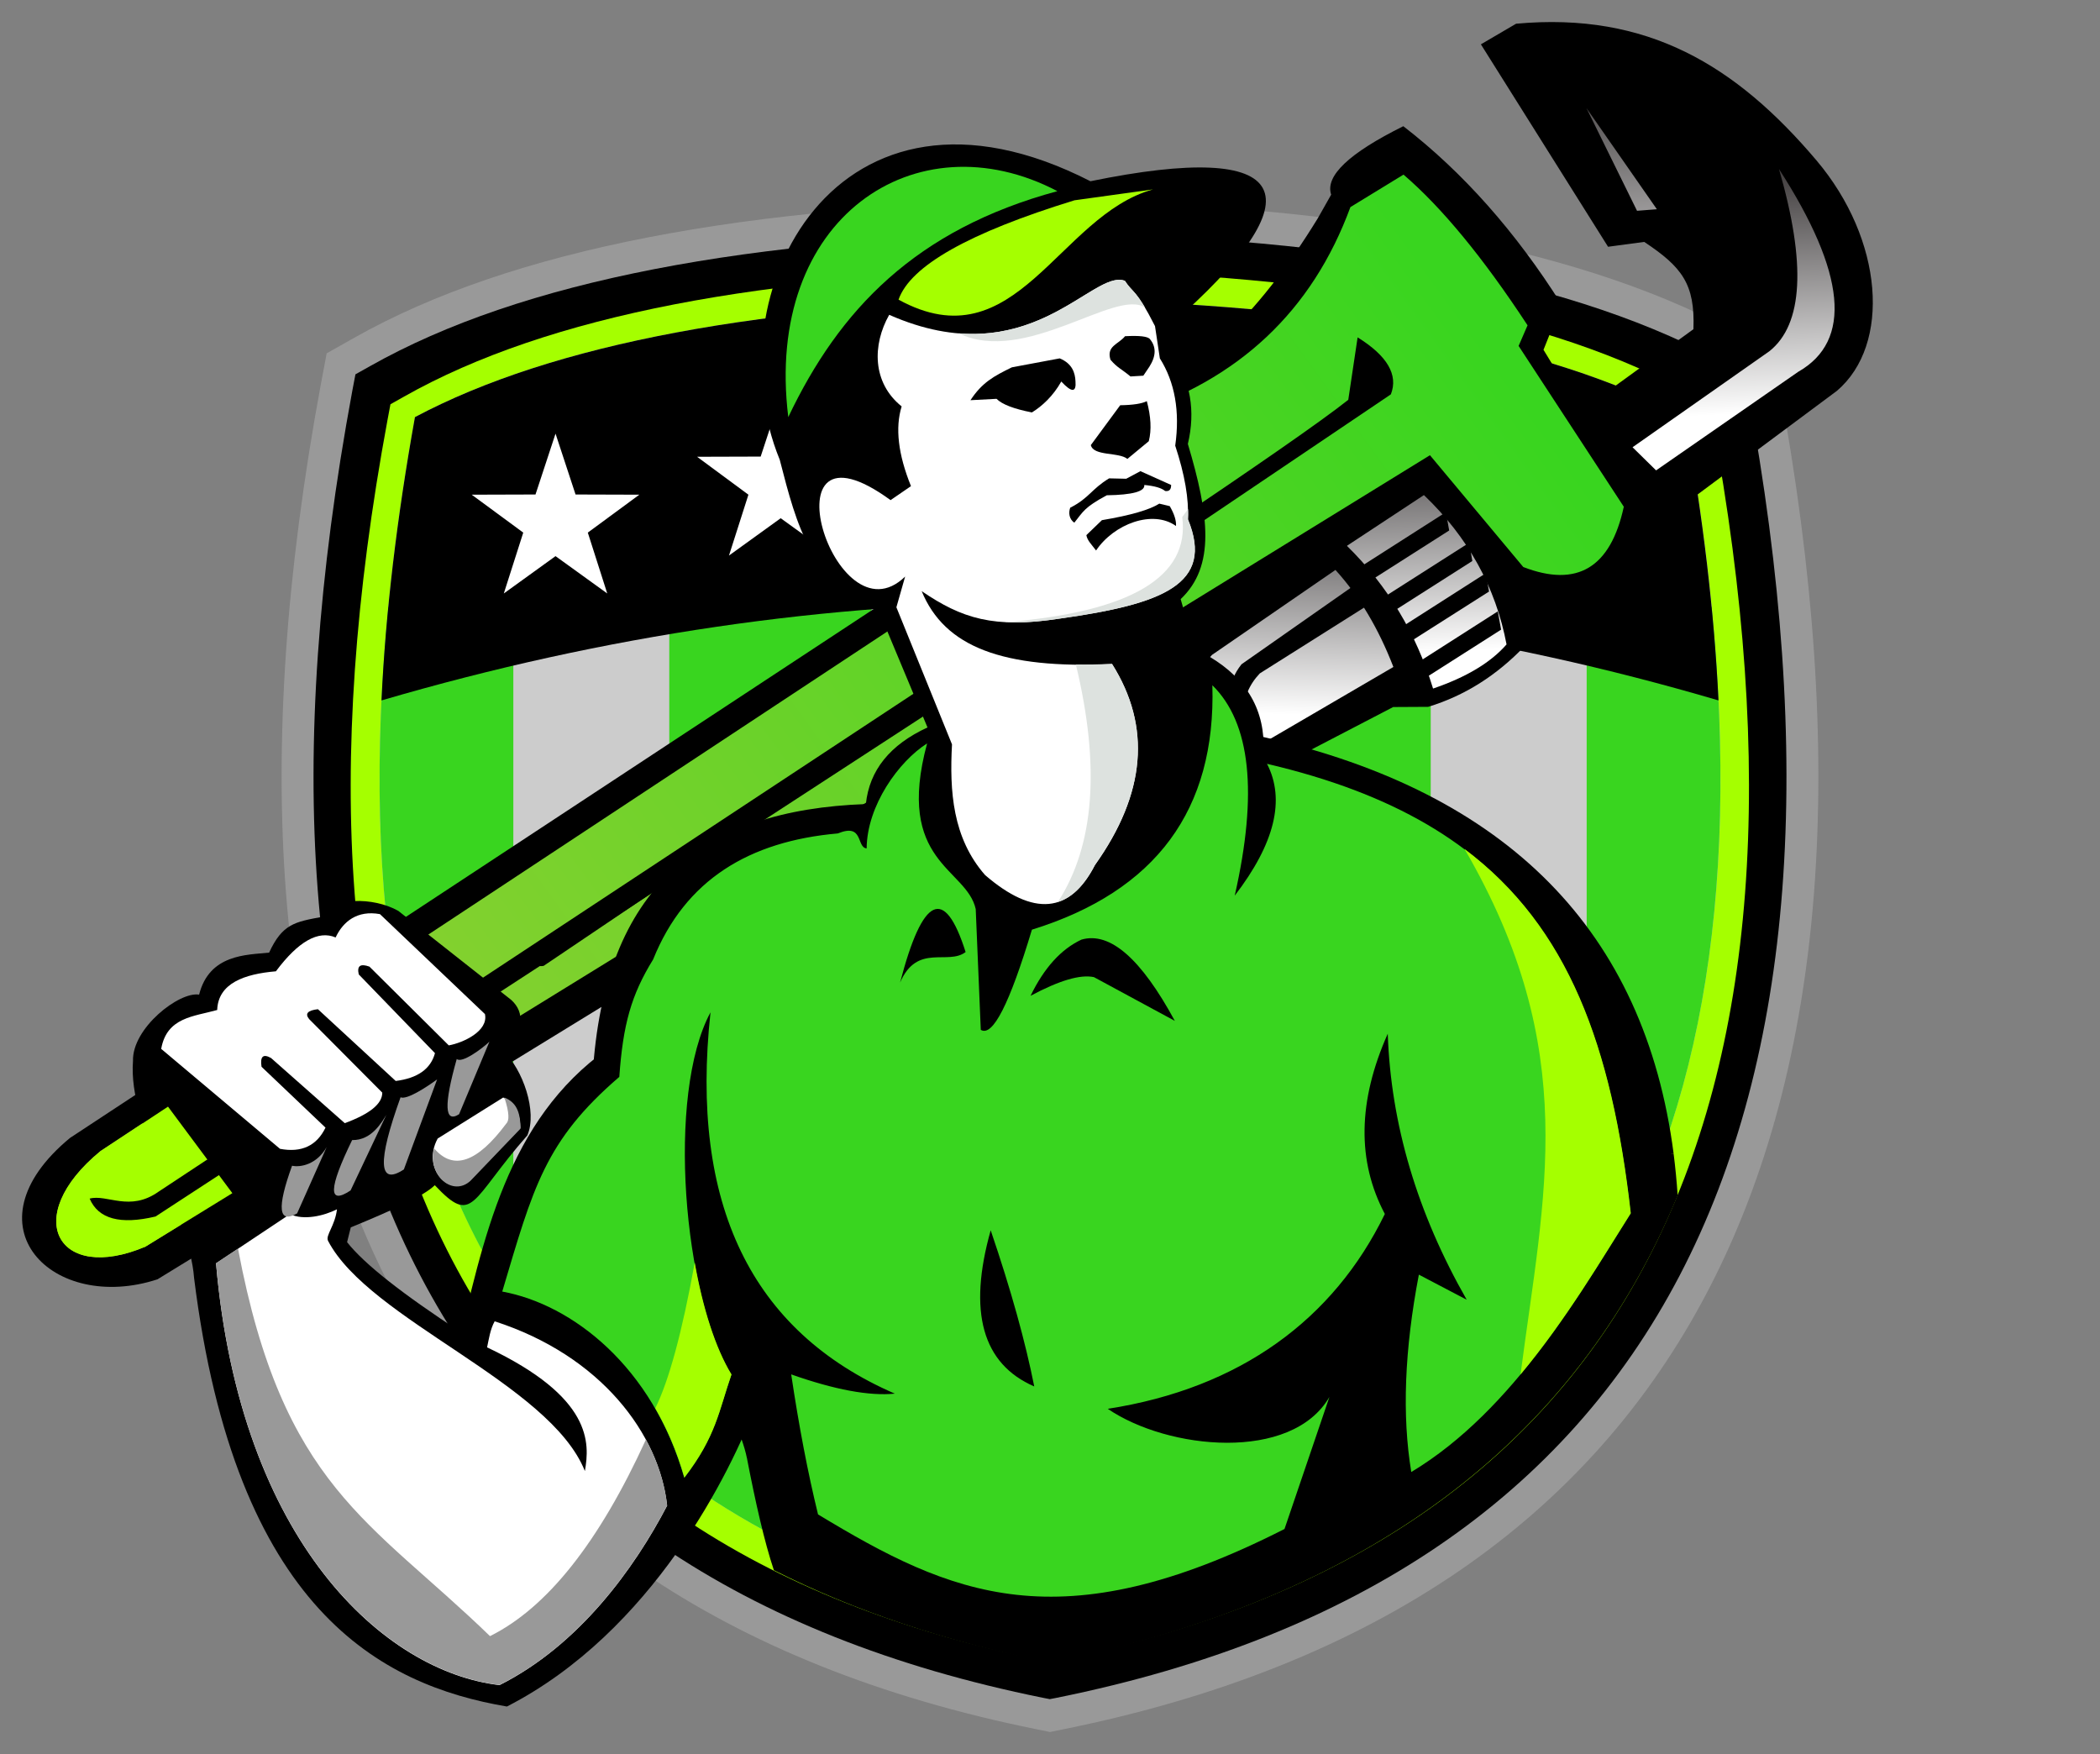 <?xml version="1.0" encoding="utf-8"?>
<!-- Generator: Adobe Illustrator 25.0.0, SVG Export Plug-In . SVG Version: 6.00 Build 0)  -->
<svg version="1.1" id="Layer_1" xmlns="http://www.w3.org/2000/svg" xmlns:xlink="http://www.w3.org/1999/xlink" x="0px" y="0px"
	 viewBox="0 0 1080 902.1" style="enable-background:new 0 0 1080 902.1;" xml:space="preserve">
<rect x="0" y="0" width="1080" height="902.1" fill="#808080" stroke="none"/>
<style type="text/css">
	.st0{clip-path:url(#SVGID_2_);}
	.st1{fill-rule:evenodd;clip-rule:evenodd;}
	.st2{clip-path:url(#SVGID_4_);fill:url(#SVGID_5_);}
	.st3{clip-path:url(#SVGID_7_);fill:url(#SVGID_8_);}
	.st4{fill:url(#SVGID_9_);}
	.st5{fill:url(#SVGID_10_);}
	.st6{fill:url(#SVGID_11_);}
	.st7{fill:url(#SVGID_12_);}
	.st8{fill:url(#SVGID_13_);}
	.st9{fill:url(#SVGID_14_);}
	.st10{fill:url(#SVGID_15_);}
	.st11{fill:url(#SVGID_16_);}
	.st12{fill:url(#SVGID_17_);}
	.st13{fill:url(#SVGID_18_);}
	.st14{clip-path:url(#SVGID_20_);fill:url(#SVGID_21_);}
	.st15{clip-path:url(#SVGID_20_);fill:url(#SVGID_22_);}
	.st16{clip-path:url(#SVGID_24_);}
	.st17{fill-rule:evenodd;clip-rule:evenodd;fill:#999999;}
	.st18{fill-rule:evenodd;clip-rule:evenodd;fill:#A5FF00;}
	.st19{fill-rule:evenodd;clip-rule:evenodd;fill:#CCCCCC;}
	.st20{fill:#39D51F;}
	.st21{fill-rule:evenodd;clip-rule:evenodd;fill:#FFFFFF;}
	.st22{clip-path:url(#SVGID_26_);fill:url(#SVGID_27_);}
	.st23{clip-path:url(#SVGID_29_);fill:url(#SVGID_30_);}
	.st24{clip-path:url(#SVGID_32_);fill:url(#SVGID_33_);}
	.st25{clip-path:url(#SVGID_35_);fill:url(#SVGID_36_);}
	.st26{clip-path:url(#SVGID_38_);fill:url(#SVGID_39_);}
	.st27{fill-rule:evenodd;clip-rule:evenodd;fill:#39D51F;}
	.st28{fill:#A5FF00;}
	.st29{fill:#DDE2DF;}
	.st30{fill:#999999;}
	.st31{fill:#FFFFFF;}
	.st32{clip-path:url(#SVGID_41_);fill:url(#SVGID_42_);}
	.st33{clip-path:url(#SVGID_44_);fill:url(#SVGID_45_);}
	.st34{fill:url(#SVGID_46_);}
	.st35{fill:url(#SVGID_47_);}
	.st36{fill:url(#SVGID_48_);}
	.st37{fill:url(#SVGID_49_);}
	.st38{fill:url(#SVGID_50_);}
	.st39{fill:url(#SVGID_51_);}
	.st40{fill:url(#SVGID_52_);}
	.st41{fill:url(#SVGID_53_);}
	.st42{fill:url(#SVGID_54_);}
	.st43{fill:url(#SVGID_55_);}
	.st44{clip-path:url(#SVGID_57_);fill:url(#SVGID_58_);}
	.st45{clip-path:url(#SVGID_57_);fill:url(#SVGID_59_);}
	.st46{clip-path:url(#SVGID_61_);}
	.st47{clip-path:url(#SVGID_63_);fill:url(#SVGID_64_);}
	.st48{clip-path:url(#SVGID_66_);fill:url(#SVGID_67_);}
	.st49{clip-path:url(#SVGID_69_);fill:url(#SVGID_70_);}
	.st50{clip-path:url(#SVGID_72_);fill:url(#SVGID_73_);}
	.st51{clip-path:url(#SVGID_75_);fill:url(#SVGID_76_);}
	.st52{clip-path:url(#SVGID_78_);}
	.st53{clip-path:url(#SVGID_80_);fill:url(#SVGID_81_);}
	.st54{clip-path:url(#SVGID_83_);fill:url(#SVGID_84_);}
	.st55{clip-path:url(#SVGID_86_);fill:url(#SVGID_87_);}
	.st56{clip-path:url(#SVGID_89_);fill:url(#SVGID_90_);}
	.st57{clip-path:url(#SVGID_92_);fill:url(#SVGID_93_);}
</style>
<g>
	<g>
		<defs>
			<rect id="SVGID_77_" width="1080" height="902.1"/>
		</defs>
		<clipPath id="SVGID_2_">
			<use xlink:href="#SVGID_77_"  style="overflow:visible;"/>
		</clipPath>
		<g class="st0">
			<path class="st17" d="M912,181.8l-14.2-8C816.3,127.7,695.1,105.5,540,103c-155.1,2.5-276.3,24.7-357.8,70.7l-14.2,8l-3,16
				C93.5,583,211.2,824.2,533.1,889.3l6.9,1.4l6.9-1.4C868.8,824.2,986.5,583,915,197.8L912,181.8z"/>
			<path class="st1" d="M898.8,200.9l-1.6-8.4l-7.5-4.2c-77.9-44-195.5-66.2-349.7-68.6c-154.2,2.4-271.8,24.6-349.7,68.6l-7.5,4.2
				l-1.6,8.4c-70.5,379.8,45.3,609.5,355.1,672.2l3.6,0.7l3.6-0.7C853.5,810.4,969.3,580.7,898.8,200.9"/>
			<path class="st18" d="M880.5,215.9l-1.5-8l-7.1-4c-74-41.8-185.6-62.8-332-65.1c-146.4,2.3-258,23.3-332,65.1l-7.1,4l-1.5,8
				c-66.9,360.5,42.9,578.5,337.1,638l3.4,0.7l3.4-0.7C837.6,794.4,947.5,576.4,880.5,215.9"/>
			<path class="st19" d="M866.6,214.5C796,177,687.8,156.2,540,153.8c-147.8,2.4-256,23.2-326.6,60.7
				C148.1,577.3,259.1,780.7,540,838.9C820.9,780.7,932,577.3,866.6,214.5"/>
			<path class="st20" d="M199.7,312.1L199.7,312.1c-14.8,151.6,6.9,270.5,64.3,358v-358H199.7z M344.2,755.6L344.2,755.6
				c30.1,22.9,64.8,41.8,104,56.8V298.6h-104V755.6z M631.8,812.4L631.8,812.4c39.2-15,73.9-34,104-56.8v-457h-104V812.4z
				 M816,670.1c57.5-87.5,79.1-206.4,64.3-358H816V670.1z"/>
			<path class="st1" d="M213.4,214.5c-9.3,51.8-15.1,100.4-17.2,145.7c229.7-67.3,458.9-67.3,687.6,0c-2.2-45.3-7.9-93.9-17.2-145.7
				C796,177,687.8,156.2,540,153.8C392.3,156.2,284,177,213.4,214.5"/>
			<polygon class="st21" points="766,301.1 792.7,281.9 819.3,301.1 809.3,269.8 835.7,250.3 802.9,250.2 792.7,219 782.4,250.2 
				749.6,250.3 776,269.8 			"/>
			<polygon class="st21" points="259.1,305.2 285.7,286 312.3,305.2 302.3,273.9 328.8,254.4 296,254.3 285.7,223 275.4,254.3 
				242.6,254.4 269.1,273.9 			"/>
			<polygon class="st21" points="374.9,285.7 401.5,266.5 428.1,285.7 418.1,254.4 444.6,234.9 411.8,234.8 401.5,203.5 
				391.2,234.8 358.5,234.9 384.9,254.4 			"/>
			<polygon class="st21" points="646.2,273.6 672.8,254.3 699.4,273.6 689.4,242.2 715.9,222.8 683.1,222.6 672.8,191.4 
				662.5,222.6 629.8,222.8 656.2,242.2 			"/>
			<path d="M813,211.3L813,211.3l-19.2-31.4l9.3-23.3c-23.6-37.4-50.7-68-81.4-91.7c-28,13.9-40.3,25.6-37.1,35.2l-6.9,12.2
				c-31.5,51.3-64.7,82.2-99.5,92.7l-36.2,47.2L36,585.2c-54.8,45.3-8.6,90.3,45,72.7l514.3-315.5c1.2,40.7,21.4,59.4,58.3,53.9
				l62.9-32.7l18-0.1c18.7-5.7,35.2-16.1,49.7-31.3l-0.9-20.1c30.1,1.2,50.5-11,61.1-36.5L944.7,201c27.9-23.8,24-77.7-10.5-118.5
				C892.8,33.6,847.2,6,779.7,12.2l-18.1,10.6L827,126.9l18.6-2.5c19.4,12.9,26.2,21.6,25.3,44.9L813,211.3z M787.1,200.2l17.6,17.1
				l-5.6,4l10.5,20.2l-21-16L787.1,200.2z"/>
			<g>
				<defs>
					<path id="SVGID_79_" d="M835.1,260.6c-6.8,31.4-24,41.7-51.7,31l-48-57.5L74.8,641.1c-45,19.1-64.5-15.2-23.1-49.2L551.4,262
						l29.6-48.8c56-17.7,93.8-53.2,113.5-106.7l27.3-16.7c19.6,16.8,40.9,42.6,63.8,77.5l-4.6,10.6L835.1,260.6z"/>
				</defs>
				<clipPath id="SVGID_4_">
					<use xlink:href="#SVGID_79_"  style="overflow:visible;"/>
				</clipPath>
				<linearGradient id="SVGID_5_" gradientUnits="userSpaceOnUse" x1="741.296" y1="144.681" x2="-31.512" y2="703.317">
					<stop  offset="0" style="stop-color:#39D51F"/>
					<stop  offset="1" style="stop-color:#AACF37"/>
				</linearGradient>
				<rect x="10.3" y="89.8" class="st2" width="824.8" height="570.4"/>
			</g>
			<g>
				<defs>
					<path id="SVGID_82_" d="M851.7,241.9l73.1-50.7c27.9-15.9,24.6-50.7-9.9-104.3c14.1,48.7,12.4,79.9-4.9,93.7l-70.4,49.4
						L851.7,241.9z"/>
				</defs>
				<clipPath id="SVGID_7_">
					<use xlink:href="#SVGID_82_"  style="overflow:visible;"/>
				</clipPath>
				<linearGradient id="SVGID_8_" gradientUnits="userSpaceOnUse" x1="891.484" y1="70.157" x2="898.564" y2="212.688">
					<stop  offset="0" style="stop-color:#231F20"/>
					<stop  offset="1" style="stop-color:#FFFFFF"/>
				</linearGradient>
				<rect x="839.6" y="86.9" class="st3" width="113.1" height="155"/>
			</g>
			<g>
				<defs>
					<polygon id="SVGID_85_" points="841.9,108.4 815.9,55.6 852.1,107.6 					"/>
				</defs>
				<clipPath id="SVGID_9_">
					<use xlink:href="#SVGID_85_"  style="overflow:visible;"/>
				</clipPath>
				<linearGradient id="SVGID_10_" gradientUnits="userSpaceOnUse" x1="829.461" y1="13.374" x2="841.135" y2="190.365">
					<stop  offset="0" style="stop-color:#231F20"/>
					<stop  offset="1" style="stop-color:#FFFFFF"/>
				</linearGradient>
				<rect x="815.9" y="55.6" style="clip-path:url(#SVGID_9_);fill:url(#SVGID_10_);" width="36.2" height="52.8"/>
			</g>
			<g>
				<defs>
					<path id="SVGID_88_" d="M716.6,343l-68,39.7c-24.6,7.6-46.3-23.8-25.3-45.9l63.5-43.7C699.1,306.6,709,323.3,716.6,343"/>
				</defs>
				<clipPath id="SVGID_11_">
					<use xlink:href="#SVGID_88_"  style="overflow:visible;"/>
				</clipPath>
				<linearGradient id="SVGID_12_" gradientUnits="userSpaceOnUse" x1="662.373" y1="233.484" x2="658.716" y2="367.388">
					<stop  offset="0" style="stop-color:#231F20"/>
					<stop  offset="1" style="stop-color:#FFFFFF"/>
				</linearGradient>
				<rect x="602.3" y="293" style="clip-path:url(#SVGID_11_);fill:url(#SVGID_12_);" width="114.3" height="97.2"/>
			</g>
			<g>
				<defs>
					<path id="SVGID_91_" d="M732.3,254.6c22.7,21.7,36.9,47.3,42.5,76.8c-8.2,9.4-20.8,16.9-37.8,22.7
						c-8.7-28.5-23.4-52.9-44.3-73.4L732.3,254.6z"/>
				</defs>
				<clipPath id="SVGID_13_">
					<use xlink:href="#SVGID_91_"  style="overflow:visible;"/>
				</clipPath>
				<linearGradient id="SVGID_14_" gradientUnits="userSpaceOnUse" x1="729.416" y1="202.097" x2="735.136" y2="335.439">
					<stop  offset="0" style="stop-color:#231F20"/>
					<stop  offset="1" style="stop-color:#FFFFFF"/>
				</linearGradient>
				<rect x="692.8" y="254.6" style="clip-path:url(#SVGID_13_);fill:url(#SVGID_14_);" width="82" height="99.5"/>
			</g>
			<path class="st1" d="M696.9,300.7l-58.4,40.9c-7.5,9.5-7.1,18,1,25.3c0-7.8,2.8-14.7,8.4-20.6l56.1-35.4L696.9,300.7z"/>
			<path class="st1" d="M279.6,496.7l435.7-293.9c3.9-10-1.8-19.8-17.1-29.3l-4.8,32.1C637.2,250.4,241.7,503.9,279.6,496.7"/>
			<polygon class="st1" points="772,323.8 730.1,350.5 725.4,343.1 770.3,314.4 			"/>
			<polygon class="st1" points="745.3,272.8 703.4,299.5 698.7,292.1 743.6,263.4 			"/>
			<polygon class="st1" points="757.2,288.5 715.3,315.2 710.6,307.8 755.6,279.1 			"/>
			<polygon class="st1" points="765.8,304.2 723.8,330.9 719.2,323.5 764.1,294.8 			"/>
			<path d="M540,855.1c162.6-32.9,270.2-113,322.8-240.3c-0.5-7.4-1.2-14.6-2.1-21.6C636,623.2,477.1,675.6,384.2,750.2
				c4.3,22.2,8.9,42.7,13.8,57.3C439.4,828.5,486.8,844.3,540,855.1"/>
			<path class="st1" d="M370.2,708.4c2.7,14.5,11.2,27.6,14,41.8c219.9-72.5,388.3-128,476.5-157.1
				c-14.9-114.1-85.2-185.5-211-214.1c-1.6-19.9-13.4-34.9-35.2-45.3l-7.3-25.6c17.9-16.9,14.7-43,3.7-79.8c4-16.9,1.4-32.3-8-46.4
				l-1.6-14.2c78.1-68.2,63.9-95.9-40.5-74.5C430.1,26.4,366.1,151.3,401,236.4c9.1,35.3,15.8,61.2,51.1,78.1l24.9,59.6
				c-19.3,8.9-29.9,22-31.7,39.4c-84.2,3-134.7,42.3-140.5,139.3L370.2,708.4z"/>
			<path class="st1" d="M322.7,532.8c-57,33.6-71.6,93.2-85.5,152.4c-30.3-19.8-49.9-35.2-58.7-46.4l1.9-7.6
				c22.4-9.2,37.9-16.4,43.2-21.7c20,21.2,18.1,7.9,47.6-25.6c5.3-12.2-2.4-34.1-12.3-43.3c10.4-10.3,11.3-19.8,4-26.4l-58.1-45.8
				c-12.8-7.2-34.4-7.2-39.1,3.1c-14.2,2.6-20.5,3.7-27.3,18.4c-11.5,1.2-30.7,0.7-36,21.6c-10.2-1.7-34.5,17.2-34,34.1
				c-2.7,34.1,29,79.1,31.4,111.5c21.3,171,96.4,209.5,160.9,220.5c74.7-38.3,115.1-120.2,128.4-155.8L322.7,532.8z"/>
			<path class="st18" d="M462.1,154.1c6.1-17.4,36.2-34.4,90.5-51.1l40.4-5.6C544.4,110.7,522.5,187.2,462.1,154.1"/>
			<path class="st27" d="M543.8,98.3c-72.7-38.1-151,13.7-138.4,116.2C431.6,159.4,470.7,118.1,543.8,98.3"/>
			<path class="st21" d="M578.5,144.4c4.4,6.7,5.7,4,15.5,23.3l2.5,16.6c7.7,12.2,10.4,27.2,7.9,44.9c4.9,14.8,7.1,27.5,6.5,37.9
				c13.8,33.4-13.2,43.6-65.8,51C511,323.4,494.6,318,474,304c11.8,28.7,41.6,40.1,97.9,37.5c20.3,32.2,17.4,66.6-8.8,103.4
				c-12.8,24.9-31.6,26.6-56.5,5.1c-16.7-19.1-18.3-43-17-67.2l-28.6-70.5l4.5-15.8c-36.4,35.4-74.1-87.9-7.5-39.3l10.5-7.2
				c-6.6-16.3-8.2-30-4.8-41c-15.2-12.2-15.1-31.7-6.4-47.1C529.3,193.6,561.6,138.1,578.5,144.4"/>
			<path class="st27" d="M445.7,436.3c-5.4-0.5-1.4-13.2-14.8-7.7c-45.5,4-78.5,23.8-95,64.8c-11.3,18.3-15.5,33.5-17.4,60.4
				c-38.3,32.9-44.3,57-60.2,110.4c36,6.6,77.3,38.6,93.6,95.8c16.3-21.2,17.7-34.2,24.2-53c-24.7-40.5-33.5-144.1-10.7-186.4
				c-10.7,98.6,20.9,164,94.8,196.1c-13.1,1.3-30.9-2-53.3-9.9c4,26.8,8.6,50.8,13.8,72c68.4,41.4,124.1,66.4,239.9,7.5l23.1-67.9
				c-19.5,33.6-83.1,27.2-114,6.1c68.2-10.6,116.2-46.1,142.5-100.2c-14.4-27.2-13.9-58.1,1.5-92.7c1.6,46.5,15.1,92.1,40.6,136.8
				l-24.6-12.9c-7.4,38.6-8.7,72.5-3.9,101.5c53-31.8,88.3-94.3,112.8-133c-14.4-127.5-56.8-200.7-187-231.2
				c9.5,18.4,4,41-16.6,67.8c12-52.8,8.2-88.9-11.5-108.2c1.9,64-29,105.9-92.8,125.7c-11.5,38.2-20.2,55.3-26.3,51.5l-2.6-62.1
				c-4.7-21.2-41.6-23.8-25-85.2C462.2,391.6,445.9,414.2,445.7,436.3"/>
			<path class="st21" d="M173.3,621.9c-1,8.5-6,13.4-4.6,16.2c21.2,40.7,114,73.1,132.1,118.4c2.5-14.4,4-37.9-50.3-63.6
				c0.9-4.1,1.6-9.3,3.9-13.4c54.8,17.7,84.7,58.1,88.7,94.8c-16.8,32.2-45.2,71.7-86.2,92.3c-59.1-6.9-133.3-73.4-145.8-216.9
				l38-25.3C156.3,627.7,166.5,625.3,173.3,621.9"/>
			<path class="st1" d="M591.4,174.4c-1.1-1.4-5.3-1.9-12.8-1.5c-3.4,4.2-9.7,5-7.5,12.1c3.6,4.2,5.2,4.4,10.3,8.6l6.6-0.4l3.1-4.6
				C594.6,183.1,594.7,178.4,591.4,174.4"/>
			<path class="st1" d="M545,184.3l-24.6,4.6c-9.4,4.6-15.3,7.8-21.3,16.9l13.4-0.7c2.9,2.9,9,5.2,18.2,7
				c5.2-3.2,10.9-8.4,15.1-15.9c5.4,5.8,7.8,5.7,7.3-0.2C552.9,191.8,551.5,187,545,184.3"/>
			<path class="st1" d="M561,228.9l15.1-20.5c6.6-0.1,11.1-0.8,13.7-2.1c2.1,7.9,2.5,14.8,1,20.6l-11,9.1
				C575.4,232.4,562.4,234.7,561,228.9"/>
			<path class="st1" d="M550.4,261.1c9.8-5,10.8-9.5,20-15.1l8.8,0.2l7.3-3.9l15.8,7.1c0,2.4-1,3.4-3.1,3.1
				c-1.9-1.6-5.5-2.6-10.7-3.1c0.4,3.3-6,5.1-19.3,5.3c-11.7,6.3-12.1,8.4-16.7,14.1C549.9,267,549.4,263.8,550.4,261.1"/>
			<path class="st1" d="M566.7,267.5c14.9-2.5,24.7-5.4,29.5-8.5l5.4,1.3c2.3,4,3.4,7.4,3.2,10.2c-12-8.6-32-1-41.1,12.6
				c-2.4-3.2-4.5-5.1-5-7.9L566.7,267.5z"/>
			<path class="st1" d="M530,512.1c7-14.4,15.7-24,26.2-28.9c14.6-4.2,30.6,9.7,48,41.8l-41.6-22.5C555.6,501,544.8,504.2,530,512.1
				"/>
			<path class="st1" d="M462.9,505.3c11.6-44.6,22.9-49.8,33.7-15.7C487.5,496.6,471.7,484.9,462.9,505.3"/>
			<path class="st1" d="M509.5,632.7c-11.8,41.9-4.3,68.7,22.4,80.3C527.4,690.3,520,663.5,509.5,632.7"/>
			<path class="st28" d="M782,706.8c23.7-28.4,42.1-59.9,56.7-82.9c-9.7-86-32.1-147.2-85.5-187.3C813.5,540.4,794,614.1,782,706.8"
				/>
			<path class="st29" d="M544.1,463.8c7.4-2.3,13.7-8.7,19-19c26.2-36.8,29.1-71.2,8.8-103.4c-6.6,0.3-12.8,0.4-18.6,0.3
				C565.9,394,562.9,434.7,544.1,463.8"/>
			<path class="st29" d="M516.9,320c8.1,0.4,17.2-0.2,28.3-1.9c52.6-7.4,79.5-17.6,65.8-51c0.1-1.7,0.1-3.5,0-5.3l-3,4.1
				C612,296.6,581.7,314.7,516.9,320"/>
			<path class="st29" d="M578.5,144.4c-13.8-5.2-37.9,31-85.5,27c34.2,16.6,81-23.4,95.9-13.2C583.5,149.1,581.9,149.7,578.5,144.4"
				/>
			<path class="st30" d="M122.4,642.1l-11.3,7.5c12.5,143.5,86.7,209.9,145.8,216.9c41-20.5,69.4-60.1,86.2-92.3
				c-1.2-11.2-4.9-22.8-10.9-33.9c-24.1,52.8-50.8,86.5-80.2,101.1C190.5,781.8,145.5,764.7,122.4,642.1"/>
			<path class="st28" d="M337,724.2c6.1,10.5,11.2,22.4,15,35.6c16.3-21.2,17.7-34.2,24.2-53c-8.3-13.6-14.8-34.3-18.9-57.5
				C350.8,685.2,344,710.1,337,724.2"/>
			<path class="st21" d="M82.9,539.4l61.1,51.4c11.1,2.1,18.9-1.6,23.4-10.9l-32.9-31.3c-0.8-5.3,0.8-6.8,4.9-4.5l37.9,33.5
				c12.8-4.7,19.3-9.9,19.3-15.7l-37.6-37.8c-2.3-2.8-0.8-4.5,4.5-5.1l40,36.9c11.3-1.4,18-6.2,20.2-14.3l-39.2-40.5
				c-1-4.4,0.8-5.7,5.5-4l40.8,40.5c7.3-1.3,20.5-7.3,18.6-16.1l-54-51.4c-11.6-2.1-18.9,3.7-22.8,12c-8.9-3.8-19.2,2-30.7,17.4
				c-16.2,1.4-29.7,6.1-30.2,19.9C99.6,522.8,85.8,523.1,82.9,539.4"/>
			<path class="st21" d="M258.8,564.4c2.5,1.6,8.6,3.6,8.8,15.6l-25.7,26.8c-10.2,9.5-25.4-5.5-16.8-21.3L258.8,564.4z"/>
			<path class="st30" d="M223.3,590.6c-3.6,13.9,9.6,25.1,18.7,16.6l25.7-26.8c-0.1-8.9-2.3-13.5-8.3-16c2.7,8.3,2.5,12,0.9,13.5
				C245.4,597.9,233.1,602.1,223.3,590.6"/>
			<path class="st17" d="M251.7,535.7L236.1,573c-7.5,4.8-7.9-4.7-1.2-28.4C237.5,547,247.8,539.4,251.7,535.7"/>
			<path class="st17" d="M224.8,555.1l-17.1,46.3c-13.1,8.6-13.7-3.8-1.7-37.1C209.2,565.7,219.2,559.2,224.8,555.1"/>
			<path class="st17" d="M198.7,573.3l-18.4,38.9c-11.6,7.7-11.4-0.9,0.8-25.9C191.3,586.5,196.5,576.8,198.7,573.3"/>
			<path class="st17" d="M168,589.9L152.8,624c-9.6,5.5-10.5-2.7-2.6-24.5C154.4,600.4,162.8,599,168,589.9"/>
			<path class="st18" d="M74.8,641.1l44.7-27.5l-33.1-44.5L51.7,592C10.3,625.9,29.8,660.2,74.8,641.1"/>
			<path class="st1" d="M80,625.6l34-22.2l-5.9-8.1l-26.5,17.5c-14.9,10.6-26.5,1.2-35.5,3.6C50.6,626.9,61.9,629.9,80,625.6"/>
			<polygon class="st1" points="472,355.3 246.4,504.1 255.2,511.4 478.2,366.2 			"/>
		</g>
	</g>
</g>
</svg>
